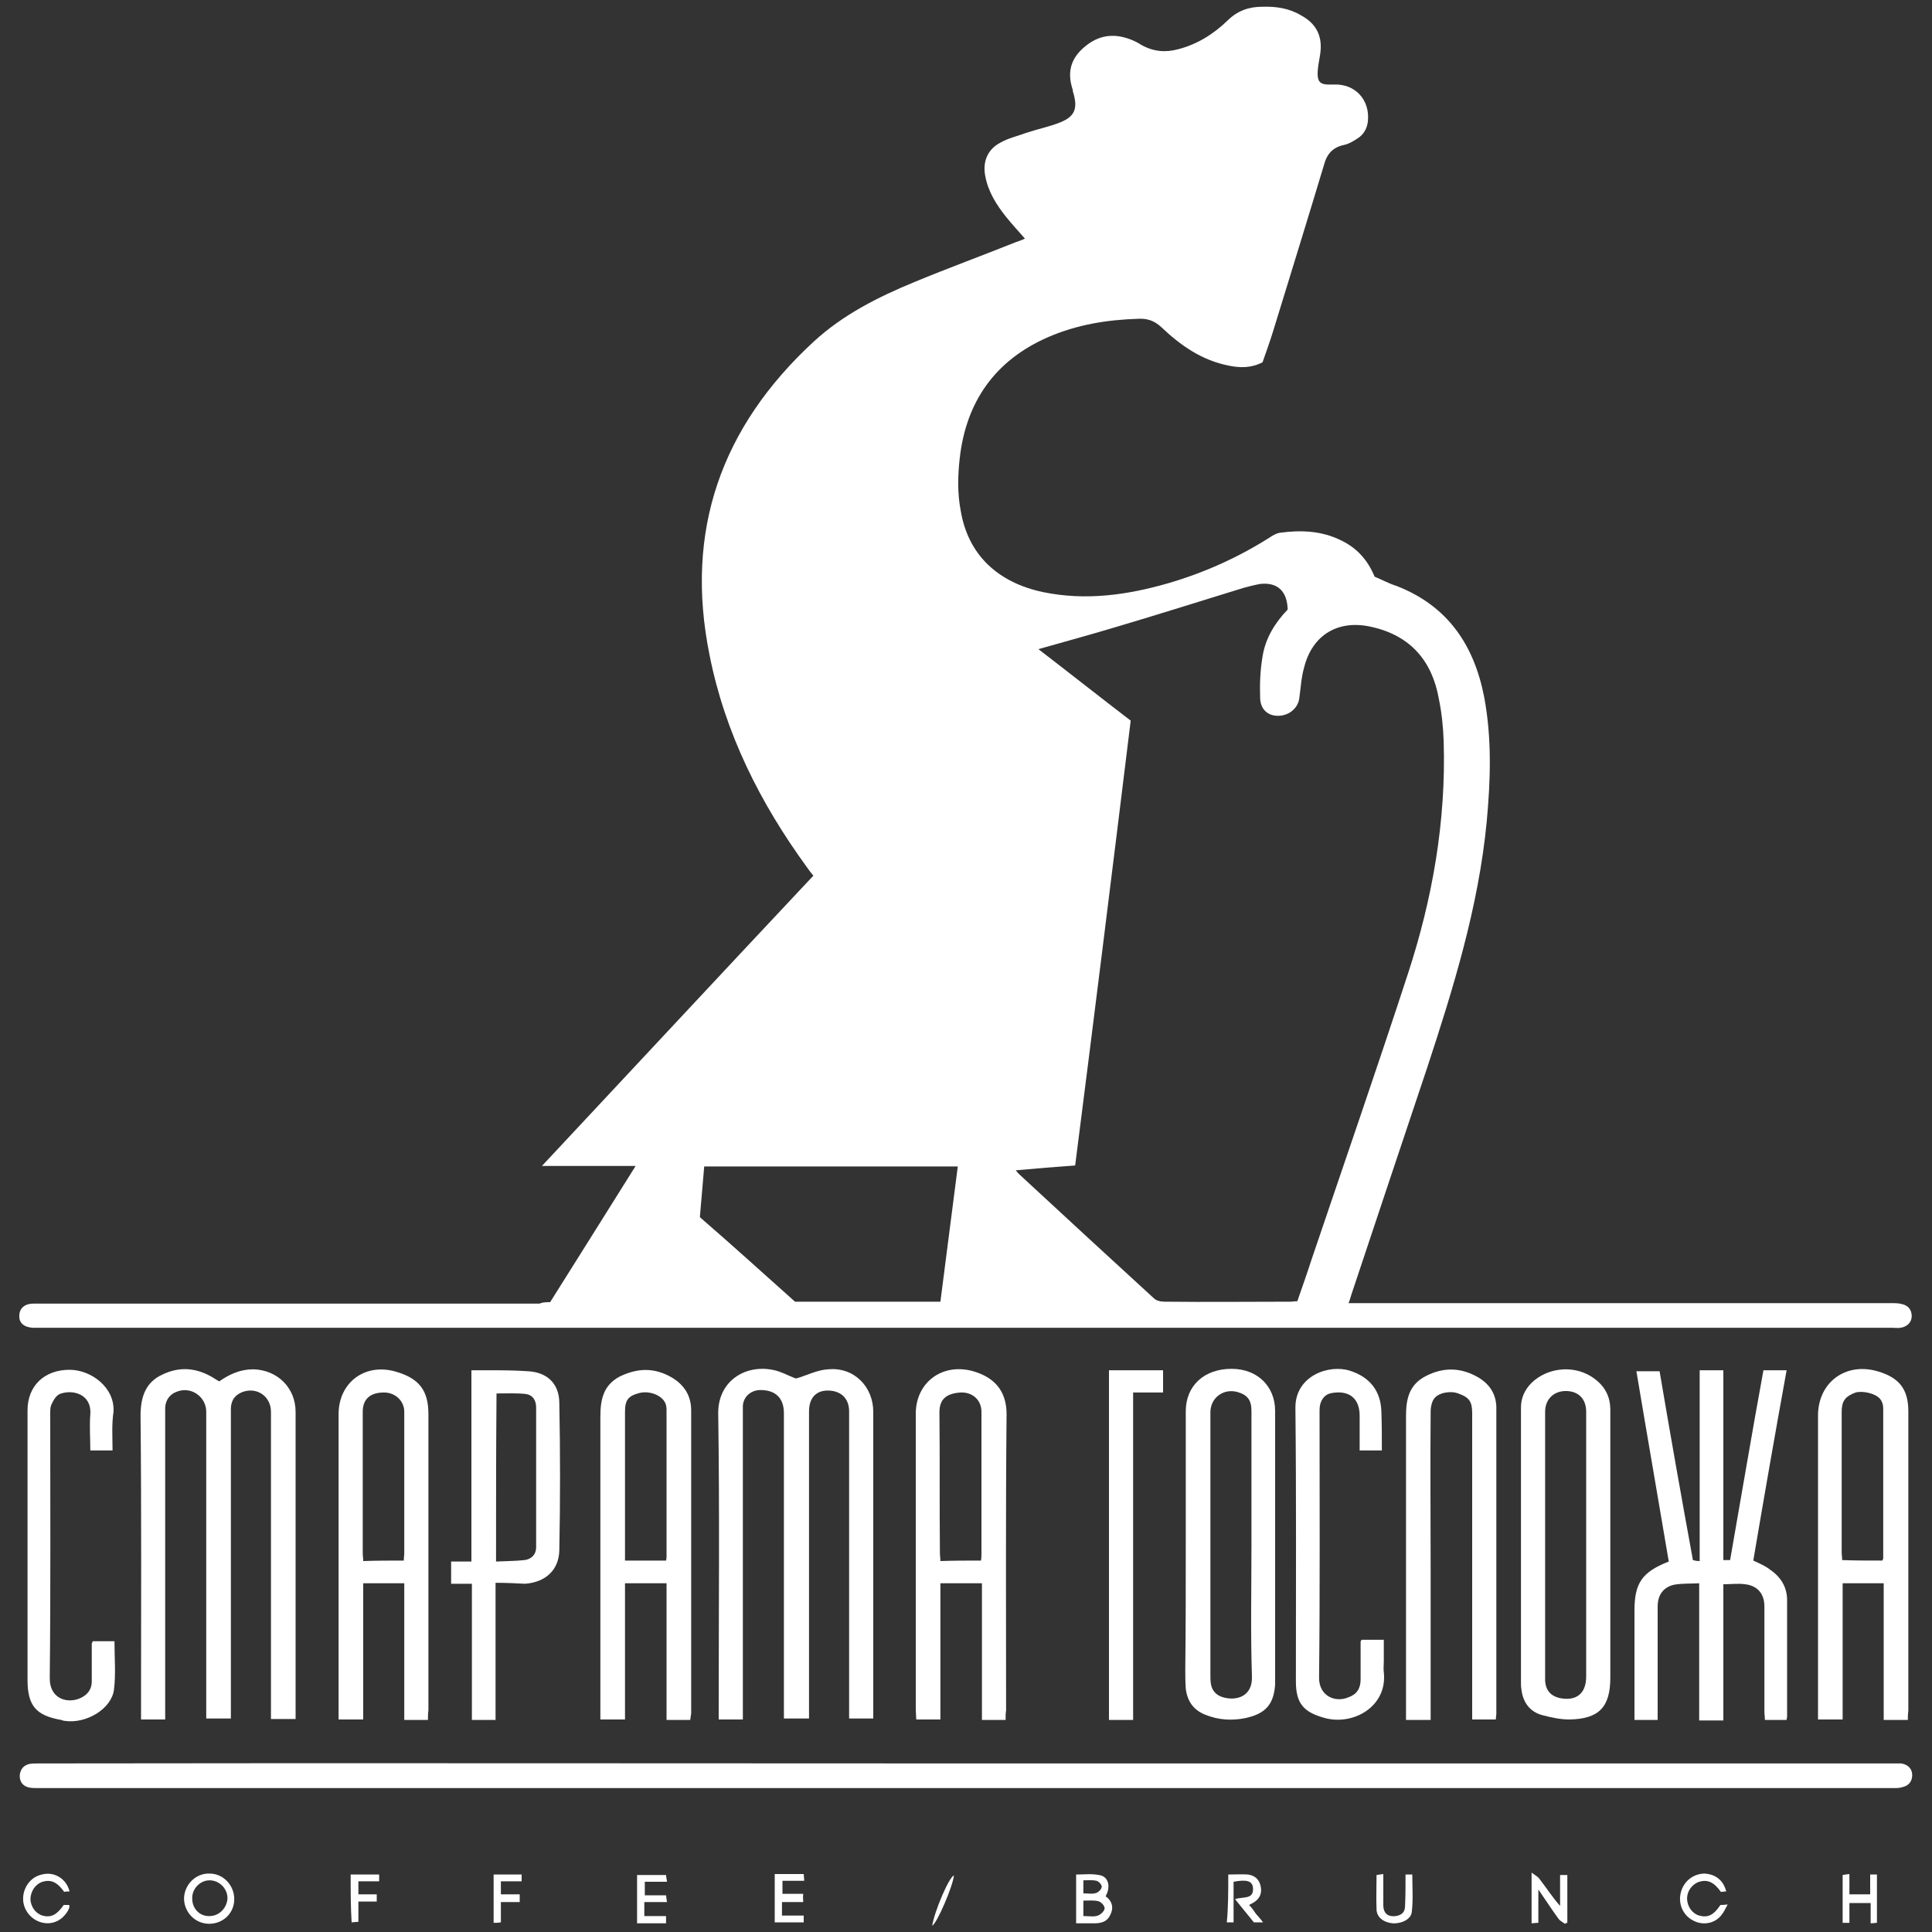 <?xml version="1.0" encoding="utf-8"?>
<!-- Generator: Adobe Illustrator 23.0.3, SVG Export Plug-In . SVG Version: 6.00 Build 0)  -->
<svg version="1.0" id="Layer_1" xmlns="http://www.w3.org/2000/svg" xmlns:xlink="http://www.w3.org/1999/xlink" x="0px" y="0px"
	 width="400px" height="400px" viewBox="0 0 400 400" style="enable-background:new 0 0 400 400;" xml:space="preserve">
<rect x="0" y="0" width="400" height="400" fill="#333333" stroke="none"/>
<style type="text/css">
	.st0{fill:#FFFFFF;}
</style>
<g>
	<path class="st0" d="M113.9,269.6c5.9-9.4,11.7-18.6,17.7-28.2c-6.5,0-12.7,0-19.4,0c18.9-20.2,37.4-40.1,56.2-60.1
		c-0.5-0.6-0.9-1.1-1.3-1.7c-9.7-13.3-17-27.8-20.2-44c-5.2-25.7,2.4-47.2,21.6-64.9c6.1-5.6,13.3-9.2,20.8-12.3
		c7-2.9,14.1-5.5,21.1-8.3c0.6-0.2,1.2-0.4,1.8-0.7c-1.4-1.6-2.7-3-3.9-4.5c-2-2.5-3.7-5.2-4.3-8.4c-0.6-2.9,0.4-5.5,3-6.9
		c1.7-1,3.6-1.4,5.5-2.1c2.4-0.8,4.9-1.3,7.1-2.2c2.9-1.2,3.5-2.8,2.7-5.8c-0.1-0.3-0.2-0.6-0.2-0.9c-1.1-3.3-0.6-6.1,2-8.5
		c2.7-2.5,5.7-3.3,9.2-2.2c1,0.3,2.1,0.8,3,1.4c2.5,1.4,5,1.6,7.6,0.9c3.9-1,7.3-3.1,10.2-5.9c2.1-2.1,4.5-2.9,7.2-2.9
		c2.9-0.1,5.6,0.3,8.1,1.8c3.3,1.8,4.5,4.5,3.9,8.2c-0.2,1.3-0.5,2.6-0.5,3.9c0,1.6,0.6,2.2,2.2,2.2c0.4,0,0.7,0,1.1,0
		c4.5-0.2,7.6,3.2,7.1,7.7c-0.2,1.5-0.9,2.7-2.2,3.5c-0.9,0.6-1.8,1.1-2.7,1.3c-2.4,0.5-3.6,1.9-4.2,4.2c-3.4,11.3-6.9,22.6-10.4,34
		c-0.7,2.3-1.5,4.5-2.3,6.8c-2.3,1.2-4.6,1.2-7,0.7c-5.6-1.1-10-4.2-14-8c-1.4-1.3-2.9-1.8-4.7-1.7c-6.5,0.2-12.7,1.2-18.7,3.8
		c-11,4.8-17,13.4-18.3,25.1c-0.4,3.5-0.5,7.2,0.2,10.8c1.5,9.1,7.6,14.9,17.1,16.9c8.8,1.8,17.3,0.6,25.7-1.8
		c7.6-2.2,14.7-5.4,21.3-9.6c0.6-0.4,1.3-0.8,2-0.9c4.4-0.6,8.7-0.4,12.7,1.6c3.3,1.6,5.5,4.1,6.9,7.5c1.5,0.6,2.9,1.4,4.5,1.9
		c10.6,4.1,16.1,12.2,18.2,23.1c1.6,8.6,1.3,17.2,0.5,25.8c-1.7,17.6-6.9,34.4-12.4,51.1c-5.2,15.5-10.4,31.1-15.6,46.7
		c-0.2,0.6-0.3,1.1-0.6,1.8c0.9,0,1.5,0,2.2,0c36.7,0,73.5,0,110.2,0c0.7,0,1.5,0,2.2,0.2c1.3,0.3,2,1.2,2,2.5c0,1.3-1,2.2-2.3,2.4
		c-0.6,0.1-1.2,0-1.8,0c-127.9,0-255.8,0-383.8,0c-0.4,0-0.7,0-1.1,0c-1.8-0.1-2.9-1-2.8-2.5c0-1.5,1.1-2.5,2.9-2.5c0.6,0,1,0,1.6,0
		c34.4,0,68.8,0,103.2,0C112.4,269.6,113.1,269.6,113.9,269.6z M222.6,241.3c-4.1,0.3-8,0.6-12.3,1c0.3,0.4,0.5,0.6,0.7,0.8
		c9.3,8.6,18.6,17.2,27.9,25.7c0.5,0.5,1.4,0.7,2.2,0.7c8.7,0.1,17.4,0,26,0c0.5,0,1-0.1,1.5-0.1c1-2.9,2-5.7,2.9-8.5
		c6.7-19.8,13.5-39.4,20-59.3c5.1-15.6,7.9-31.6,7.4-48.1c-0.1-2.9-0.4-5.9-1-8.8c-1.4-7.9-5.9-13.1-13.9-14.9
		c-6.9-1.6-12.3,1.6-14,8.4c-0.6,2.1-0.7,4.3-1,6.4c-0.3,2.1-2.2,3.6-4.4,3.6c-2.1,0-3.6-1.3-3.7-3.6c-0.1-2.9,0-5.8,0.5-8.7
		c0.6-3.8,2.6-7,5.2-9.7c-0.1-3.8-2.1-5.7-5.7-5.3c-1.1,0.2-2.3,0.5-3.4,0.8c-8.8,2.7-17.6,5.5-26.4,8.1c-5.3,1.6-10.5,3-16.1,4.6
		c6.5,5,12.7,9.9,19.1,14.8C230.3,180.2,226.5,210.8,222.6,241.3z M164.6,269.5c10.2,0,20.2,0,30.1,0c1.2-9.4,2.4-18.6,3.6-28
		c-17.6,0-35,0-52.5,0c-0.3,3.5-0.6,7-0.9,10.5C151.6,257.8,158.1,263.7,164.6,269.5z"/>
	<path class="st0" d="M34.2,356c-1.8,0-3.3,0-5,0c0-0.8,0-1.5,0-2.2c0-20.2,0.1-40.5-0.1-60.7c0-3.8,1-6.9,4.5-8.5
		c3.7-1.8,7.3-1.4,10.8,0.8c0.3,0.2,0.6,0.4,1,0.6c2.1-1.5,4.4-2.5,7-2.5c5,0.1,8.8,3.8,8.8,8.8c0,20.6,0,41.2,0,61.8
		c0,0.6,0,1.1,0,1.8c-1.8,0-3.3,0-5.1,0c0-0.7,0-1.4,0-2.1c0-20.5,0-40.9,0-61.5c0-3.2-2.9-5.2-5.9-4.1c-1.5,0.6-2.3,1.6-2.4,3.3
		c0,0.5,0,1,0,1.4c0,20.2,0,40.5,0,60.7c0,0.7,0,1.4,0,2.2c-1.7,0-3.3,0-5.1,0c0-0.6,0-1.4,0-2c0-20.5,0-40.9,0-61.5
		c0-3.1-3.1-5.3-6-4.2c-1.5,0.5-2.4,1.7-2.5,3.3c0,0.5,0,1,0,1.4c0,20.3,0,40.5,0,60.9C34.2,354.5,34.2,355.1,34.2,356z"/>
	<path class="st0" d="M153.8,356c-1.8,0-3.3,0-5,0c0-0.7,0-1.4,0-2.1c0-20.4,0.2-40.8-0.1-61.2c-0.1-6.7,5.5-10.2,11.2-9.1
		c1.8,0.3,3.4,1.3,4.9,1.8c2.2-0.6,4.4-1.8,6.7-1.9c5.3-0.5,9.3,3.6,9.3,8.8c0,20.6,0,41.1,0,61.7c0,0.6,0,1.1,0,1.8
		c-1.7,0-3.3,0-5,0c0-0.7,0-1.4,0-2.1c0-20.5,0-40.9,0-61.5c0-2.6-1.6-4.2-4.2-4.3c-2.5-0.1-4.1,1.4-4.1,4.3c0,20.5,0,40.9,0,61.5
		c0,0.6,0,1.4,0,2.1c-1.8,0-3.3,0-5.2,0c0-0.7,0-1.4,0-2.2c0-20.3,0-40.6,0-61c0-3.2-1.8-4.9-5.1-4.8c-1.8,0.1-3.3,1.4-3.4,3.3
		c0,0.6,0,1.2,0,1.8c0,20.2,0,40.5,0,60.7C153.8,354.4,153.8,355.1,153.8,356z"/>
	<path class="st0" d="M363,323.1c1.3,0.6,2.5,1.1,3.5,1.9c2.2,1.5,3.5,3.6,3.5,6.3c0,8,0,16.1,0,24.1c0,0.2-0.1,0.4-0.1,0.7
		c-1.4,0-2.9,0-4.5,0c0-0.6-0.1-1.2-0.1-1.8c0-7.2,0-14.5,0-21.7c0-2.6-1.4-4.3-4-4.6c-1.4-0.2-2.8,0-4.5,0c0,9.4,0,18.7,0,28.2
		c-1.8,0-3.3,0-5,0c0-9.4,0-18.7,0-28.4c-1.8,0.1-3.5,0-5.2,0.3c-2.2,0.5-3.4,2.1-3.4,4.5c0,7.2,0,14.5,0,21.7c0,0.6,0,1.1,0,1.8
		c-1.6,0-3.1,0-4.8,0c0-0.6,0-1.3,0-1.8c0-6.9,0-13.9,0-20.8c0-5.7,1.5-8,7.1-10.2c-2.2-13.1-4.5-26.2-6.7-39.4c1.6,0,3.1,0,4.8,0
		c2.2,13,4.5,26,6.9,39.1c0.4,0.1,0.7,0.2,1.4,0.2c0-13.2,0-26.4,0-39.5c1.7,0,3.2,0,4.9,0c0,13.1,0,26.2,0,39.3c0.6,0,0.9,0,1.4,0
		c2.3-13.1,4.5-26.2,6.9-39.3c1.6,0,3,0,4.8,0C367.5,296.9,365.2,310.1,363,323.1z"/>
	<path class="st0" d="M88.6,356.1c-1.8,0-3.3,0-4.9,0c0-9.4,0-18.8,0-28.3c-2.9,0-5.7,0-8.5,0c0,9.4,0,18.7,0,28.2
		c-1.8,0-3.3,0-5.1,0c0-0.7,0-1.4,0-1.9c0-20.4,0-40.9,0-61.3c0-6.6,5.5-10.7,11.9-8.8c4.8,1.4,6.7,3.9,6.7,8.8
		c0,20.4,0,40.9,0,61.3C88.6,354.8,88.6,355.3,88.6,356.1z M83.6,323.1c0-0.6,0.1-1.1,0.1-1.5c0-9.8,0-19.6,0-29.3
		c0-2.2-1.8-4-4.2-4c-2.9,0-4.4,1.4-4.4,4c0,9.7,0,19.4,0,29.2c0,0.6,0.1,1.1,0.1,1.7C78,323.1,80.7,323.1,83.6,323.1z"/>
	<path class="st0" d="M208.2,356.1c-1.8,0-3.3,0-4.9,0c0-9.4,0-18.8,0-28.3c-2.9,0-5.7,0-8.6,0c0,9.4,0,18.7,0,28.2
		c-1.7,0-3.3,0-5,0c0-0.6-0.1-1.4-0.1-2c0-20.4,0-40.9,0-61.3c0-6.5,5.5-10.6,11.9-8.8c4.1,1.2,6.9,3.8,6.9,8.9
		c-0.2,20.4-0.1,40.9-0.1,61.3C208.2,354.8,208.2,355.3,208.2,356.1z M203.1,323.1c0.1-0.6,0.1-1,0.1-1.4c0-9.8,0-19.6,0-29.4
		c0-2.4-1.8-4.1-4.3-4c-3,0.2-4.4,1.4-4.4,4.1c0.1,9.7,0,19.4,0.1,29.2c0,0.5,0.1,1,0.1,1.6C197.5,323.1,200.2,323.1,203.1,323.1z"
		/>
	<path class="st0" d="M395,356.1c-1.8,0-3.3,0-5,0c0-9.5,0-18.8,0-28.3c-2.9,0-5.7,0-8.5,0c0,9.4,0,18.7,0,28.2c-1.8,0-3.3,0-5.1,0
		c0-0.7,0-1.4,0-2c0-20.3,0-40.5,0-60.9c0-6.9,5.7-11.1,12.3-9.2c4.5,1.3,6.4,3.7,6.4,8.3c0,20.7,0,41.4,0,62
		C395,354.9,395,355.5,395,356.1z M389.7,323.1c0.1-0.2,0.2-0.3,0.2-0.5c0-10.4,0-20.7,0-31.1c0-0.6-0.2-1.3-0.6-1.8
		c-0.9-1.2-3.6-1.8-5.1-1.4c-2.2,0.8-2.9,1.8-2.9,4c0,9.7,0,19.4,0,29.1c0,0.5,0.1,1,0.1,1.6C384.2,323.1,386.9,323.1,389.7,323.1z"
		/>
	<path class="st0" d="M142.9,356.1c-1.7,0-3.2,0-4.9,0c0-9.4,0-18.8,0-28.3c-2.9,0-5.7,0-8.6,0c0,9.4,0,18.7,0,28.2
		c-1.8,0-3.3,0-5.1,0c0-0.7,0-1.4,0-2.1c0-20.2,0-40.5,0-60.6c0-3.5,0.6-6.5,4-8.3c3.7-1.8,7.2-1.9,10.8,0.2c2.5,1.5,4,3.7,4,6.8
		c0,20.9,0,41.9,0,62.8C143,355.2,143,355.6,142.9,356.1z M137.9,323.1c0.1-0.4,0.1-0.6,0.1-0.9c0-10.1,0-20.3,0-30.4
		c0-0.5-0.1-1-0.3-1.4c-0.8-1.6-3.3-2.5-5.3-2c-2.3,0.6-3,1.4-3,3.9c0,9.6,0,19.4,0,29c0,0.6,0,1.1,0,1.8
		C132.3,323.1,135,323.1,137.9,323.1z"/>
	<path class="st0" d="M296.2,356.1c-1.8,0-3.3,0-5.1,0c0-0.7,0-1.4,0-2c0-20.3,0-40.5,0-60.9c0-3.5,0.6-6.5,4.1-8.3
		c3.7-1.9,7.3-1.8,10.9,0.3c2.5,1.5,3.8,3.7,3.7,6.7c0,20.9,0,41.9,0,62.9c0,0.4-0.1,0.7-0.1,1.2c-1.6,0-3.2,0-4.9,0
		c0-0.7,0-1.4,0-2.1c0-20.5,0-40.9,0-61.3c0-2.4-0.6-3.3-2.9-4.1c-1.5-0.6-4.1-0.2-5,1.1c-0.5,0.7-0.7,1.8-0.7,2.6
		c-0.1,11.1,0,22.1,0,33.2c0,9.6,0,19.2,0,28.8C296.2,354.8,296.2,355.4,296.2,356.1z"/>
	<path class="st0" d="M333.4,320.1c0,9.1,0,18.1,0,27.2c0,6.1-2.3,8.6-8.5,8.7c-1.8,0-3.7-0.4-5.6-0.9c-2.6-0.7-4-2.7-4.3-5.3
		c-0.1-0.5-0.1-1-0.1-1.4c0-19,0-38,0-57c0-2,0.8-3.7,2.2-5.1c3.2-3.1,8.4-3.7,12.2-1.4c2.6,1.6,4.1,3.8,4.1,7
		C333.4,301.2,333.4,310.6,333.4,320.1z M328.4,319.8c0-9.2,0-18.3,0-27.5c0-2.6-1.5-4.2-4-4.3c-2.7-0.1-4.5,1.7-4.5,4.3
		c0,18.2,0,36.4,0,54.6c0,0.3,0,0.6,0,1c0.1,2.1,1.2,3.3,3.2,3.7c3.3,0.6,5.3-1,5.3-4.5C328.4,338,328.4,328.9,328.4,319.8z"/>
	<path class="st0" d="M245.5,320c0-9.2,0-18.6,0-27.8c0-5.3,3.8-8.8,9.5-8.8c5.3,0,9,3.6,9,8.7c0,18.4,0,36.8,0,55.3
		c0,0.5,0,1,0,1.4c-0.3,4.1-2,6-6.1,6.9c-2.9,0.6-5.7,0.4-8.4-0.7c-2.5-1-3.7-2.9-4-5.4c-0.1-1.4-0.1-2.8-0.1-4.1
		C245.5,336.9,245.5,328.5,245.5,320z M259.1,319.9c0-9.2,0-18.5,0-27.8c0-2.2-0.8-3.3-2.9-3.9c-2.9-0.8-5.6,1.2-5.6,4.2
		c0,18.2,0,36.2,0,54.4c0,0.6,0,1.2,0.1,1.8c0.2,1.4,1.1,2.4,2.5,2.8c2.7,0.8,6.1-0.1,6-4.2C258.9,338,259.1,329,259.1,319.9z"/>
	<path class="st0" d="M102.6,327.7c0,9.6,0,18.9,0,28.4c-1.7,0-3.2,0-4.9,0c0-9.3,0-18.7,0-28.2c-1.5,0-2.9,0-4.3,0c0-1.6,0-3,0-4.6
		c1.4,0,2.7,0,4.2,0c0-13.2,0-26.3,0-39.6c1.3,0,2.3,0,3.4,0c2.8,0,5.5,0,8.3,0.2c4,0.2,6.5,2.6,6.5,6.6c0.2,10.2,0.2,20.3,0,30.5
		c-0.1,4.1-2.9,6.6-7.1,6.9C106.8,327.8,104.8,327.7,102.6,327.7z M102.7,323.3c2.1-0.1,4-0.1,5.9-0.3c1.4-0.2,2.4-1.1,2.4-2.7
		c0-9.6,0-19.3,0-28.9c0-1.5-0.7-2.6-2.2-2.8c-2-0.2-4-0.1-6-0.1C102.7,300,102.7,311.5,102.7,323.3z"/>
	<path class="st0" d="M23.3,300.3c-1.7,0-3,0-4.6,0c0-2.5-0.2-5,0-7.5c0.3-4.2-3.7-5.2-6.3-4.2c-0.8,0.3-1.4,1.4-1.8,2.3
		c-0.2,0.5-0.2,1.1-0.2,1.8c0,18.2,0.1,36.5-0.1,54.8c0,4.4,3.9,5.3,6.5,4c1.4-0.7,2.2-1.8,2.2-3.4c0-2.6,0-5.2,0-7.8
		c0-0.1,0.1-0.2,0.2-0.5c1.4,0,2.9,0,4.5,0c0,3.3,0.3,6.8-0.1,10c-0.5,4-5.7,7.1-10.1,6.5c-0.2,0-0.6-0.1-0.8-0.2
		c-5.2-0.9-7-2.9-7-8.3c0-14.9,0-29.9,0-44.8c0-3.7,0-7.3,0-11c0-5.1,3.5-8.4,8.7-8.4c4.4,0,9.4,3.6,9.1,8.7
		C23.1,295,23.3,297.6,23.3,300.3z"/>
	<path class="st0" d="M286.1,300.3c-1.6,0-2.9,0-4.6,0c0-2.5,0-4.9,0-7.2c0-3.6-2.2-5.3-5.7-4.7c-1.4,0.2-2.2,1.2-2.5,2.5
		c-0.1,0.5-0.1,1-0.1,1.4c0,18.4,0.1,36.7-0.1,55.1c0,3.7,3.3,5.2,6.1,4c1.7-0.6,2.5-1.8,2.5-3.7c0-2.6,0-5.2,0-7.8
		c0-0.1,0.1-0.2,0.2-0.4c1.4,0,2.9,0,4.6,0c0,1.5,0,3,0,4.5c0,0.7-0.1,1.5,0,2.2c0.8,7.1-6.3,11.1-12.2,9.5c-4.4-1.2-6-3-6-7.6
		c0-18.9,0.1-37.8-0.1-56.7c0-6.6,7-9,11.3-7.6c4.1,1.3,6.4,4.2,6.5,8.5C286.1,295.1,286.1,297.6,286.1,300.3z"/>
	<path class="st0" d="M229.6,283.7c3.8,0,7.5,0,11.2,0c0,1.5,0,3,0,4.6c-2.1,0-4.1,0-6.2,0c0,22.6,0,45.2,0,67.8c-1.8,0-3.3,0-5,0
		C229.6,332,229.6,307.9,229.6,283.7z"/>
	<g>
		<path class="st0" d="M199.9,365.1c63.9,0,127.7,0,191.6,0c0.7,0,1.4,0,2.1,0c1.4,0.2,2.3,1.1,2.3,2.4s-0.7,2.2-2,2.5
			c-0.6,0.2-1.1,0.2-1.8,0.2c-128.2,0-256.2,0-384.4,0c-0.7,0-1.4,0-2-0.2c-1.2-0.4-1.7-1.4-1.6-2.6c0.2-1.2,0.8-1.9,2-2.2
			c0.6-0.1,1.4-0.1,2.1-0.1C72.1,365,136,365.1,199.9,365.1z"/>
		<path class="st0" d="M324,398.3c-0.4-0.3-1-0.6-1.3-1c-1.4-1.9-2.6-3.8-4.2-6.1c0,2.5,0,4.6,0,6.9c-0.6,0-1,0.1-1.4,0.1
			c0-3.4,0-6.7,0-10.5c0.8,0.6,1.4,0.9,1.7,1.4c1.4,1.8,2.6,3.7,4.2,5.5c0-2.1,0-4.2,0-6.4c0.6,0,1,0,1.5,0c0,3.3,0,6.6,0,9.9
			C324.2,398.1,324.1,398.3,324,398.3z"/>
		<path class="st0" d="M228.9,392.6c1.4,1,1.7,2.4,1,3.8c-0.6,1.4-1.8,1.8-3.3,1.8c-1.3,0-2.5,0-3.8,0c0-3.4,0-6.7,0-10.1
			c1.6,0,3.2-0.2,4.7,0.1C229.4,388.4,230.1,390.5,228.9,392.6z M224.3,396.7c1.1,0,2.2,0.2,3-0.1c0.6-0.2,1.4-1,1.4-1.5
			c0-0.6-0.8-1.4-1.4-1.5c-0.9-0.2-2-0.1-3-0.1C224.3,394.6,224.3,395.6,224.3,396.7z M224.3,392c1,0,1.9,0.2,2.7-0.1
			c0.5-0.2,1.1-0.8,1.1-1.3c0-0.4-0.6-1.1-1.1-1.2c-0.8-0.2-1.8-0.1-2.7-0.1C224.3,390.4,224.3,391.1,224.3,392z"/>
		<path class="st0" d="M48.5,393.2c0,2.9-2.3,5.1-5.2,5.1s-5.2-2.4-5.2-5.3c0.1-2.9,2.5-5.2,5.3-5.1
			C46.2,387.9,48.5,390.3,48.5,393.2z M43.4,396.7c2,0,3.6-1.7,3.7-3.7c0-2-1.7-3.7-3.7-3.7c-2,0-3.7,1.8-3.6,3.8
			C39.8,395.2,41.4,396.8,43.4,396.7z"/>
		<path class="st0" d="M166.3,393.8c-1.5,0-2.9,0-4.4,0c0,1,0,1.8,0,2.8c1.5,0,2.9,0,4.5,0c0,0.6,0,1,0,1.4c-2,0-3.9,0-6,0
			c0-3.3,0-6.6,0-10c2,0,3.9,0,6,0c0,0.4,0.1,0.8,0.1,1.4c-1.6,0-3,0-4.5,0c0,1,0,1.8,0,2.7c1.4,0,2.9,0,4.3,0
			C166.2,392.8,166.3,393.2,166.3,393.8z"/>
		<path class="st0" d="M254.3,388.1c1.4,0,2.8-0.1,4.1,0c1.4,0.2,2.3,1,2.6,2.4s-0.1,2.5-1.3,3.3c-0.3,0.2-0.7,0.4-1.1,0.6
			c0.6,0.6,1,1.2,1.4,1.8c0.5,0.6,1,1.1,1.5,1.8c-0.8,0-1.3,0-1.9,0c-1.2-1.5-2.5-3.1-3.9-4.8c1.7-0.6,4,0.2,3.7-2.5
			c-0.2-1.3-1.4-1.6-4-1.1c0,2.7,0,5.5,0,8.4c-0.6,0-0.9,0-1.4,0C254.3,394.8,254.3,391.6,254.3,388.1z"/>
		<path class="st0" d="M357.4,391.6c-0.4,0-0.8,0.1-1.1,0.1c-1.5-2.1-2.8-2.6-4.5-2.1c-1.5,0.5-2.6,2-2.5,3.7
			c0.1,1.5,1.1,2.9,2.5,3.3c1.8,0.5,3-0.1,4.4-2.2c0.3,0,0.7,0,1.5-0.1c-0.5,0.9-0.8,1.6-1.3,2.2c-1.4,1.8-3.9,2.2-5.9,1.1
			c-2.1-1.1-3.1-3.5-2.5-5.8c0.6-2.3,2.5-3.8,4.8-3.9C355.2,388,356.8,389.3,357.4,391.6z"/>
		<path class="st0" d="M133.4,393.8c0,1,0,1.8,0,2.9c1.5,0,2.9,0,4.5,0c0,0.6,0,1,0,1.5c-2,0-4,0-6,0c0-3.3,0-6.5,0-10
			c1.9,0,3.9,0,6,0c0,0.3,0.1,0.7,0.2,1.4c-1.6,0-3,0-4.6,0c0,1,0,1.8,0,2.8c1.4,0,2.9,0,4.4,0c0.1,0.6,0.1,1,0.2,1.4
			C136.3,393.8,135,393.8,133.4,393.8z"/>
		<path class="st0" d="M14.4,391.6c-0.4,0-0.8,0-1.1,0.1c-1.5-2.1-2.8-2.6-4.5-2.1c-1.5,0.5-2.5,2-2.5,3.7c0.1,1.5,1.1,2.9,2.5,3.3
			c1.8,0.5,3-0.2,4.4-2.2c0.3,0,0.7,0,1.1,0c0.4,0.6-0.9,2.5-2.2,3.2c-2.5,1.4-5.7,0.2-6.9-2.5s0.3-6.1,3.1-6.9
			C11,387.3,13.7,388.8,14.4,391.6z"/>
		<path class="st0" d="M382.9,392.2c1.6,0,2.8,0,4.3,0c0-1.4,0-2.6,0-4.1c0.6,0,1,0,1.4,0c0,3.3,0,6.6,0,10c-0.4,0-0.8,0.1-1.3,0.1
			c0-1.4,0-2.8,0-4.2c-1.5,0-2.9,0-4.4,0c0,1.4,0,2.7,0,4.1c-0.6,0-1,0-1.4,0c0-3.3,0-6.5,0-9.9c0.4-0.1,0.7-0.1,1.4-0.2
			C382.9,389.4,382.9,390.8,382.9,392.2z"/>
		<path class="st0" d="M291,388.1c0.6,0,0.9,0,1.4,0c0,2.6,0.2,5.2-0.1,7.7c-0.1,1.5-2,2.5-4,2.4c-1.9-0.2-3.3-1.3-3.3-2.9
			c-0.1-2.3,0-4.6,0-7.1c0.5-0.1,0.8-0.1,1.4-0.2c0,2.2,0,4.3,0,6.4c0,1.8,1,2.5,2.6,2.3c1.2-0.2,1.9-0.8,1.9-2.1
			C291,392.5,291,390.5,291,388.1z"/>
		<path class="st0" d="M107.6,392.2c0,0.6,0,1,0,1.6c-1.3,0-2.5,0-3.9,0c0,1.4,0,2.8,0,4.2c-0.6,0.1-1,0.1-1.5,0.1c0-3.3,0-6.6,0-10
			c1.9,0,3.8,0,5.8,0c0,0.4,0,0.8,0,1.4c-1.4,0-2.8,0-4.3,0c0,1,0,1.8,0,2.7C105,392.2,106.2,392.2,107.6,392.2z"/>
		<path class="st0" d="M72.6,388.1c2,0,3.9,0,5.9,0c0,0.5,0,0.9,0,1.4c-1.4,0-2.9,0-4.3,0c0,1,0,1.8,0,2.7c1.2,0,2.5,0,3.8,0
			c0,0.6,0,1,0,1.5c-1.3,0-2.5,0-3.8,0c0,1.5,0,2.8,0,4.2c-0.6,0-1,0.1-1.4,0.1C72.6,394.8,72.6,391.6,72.6,388.1z"/>
		<path class="st0" d="M193,398.7c0.5-3.1,3.5-10.1,4.5-10.4C197.3,390.5,194,398.2,193,398.7z"/>
	</g>
</g>
</svg>
